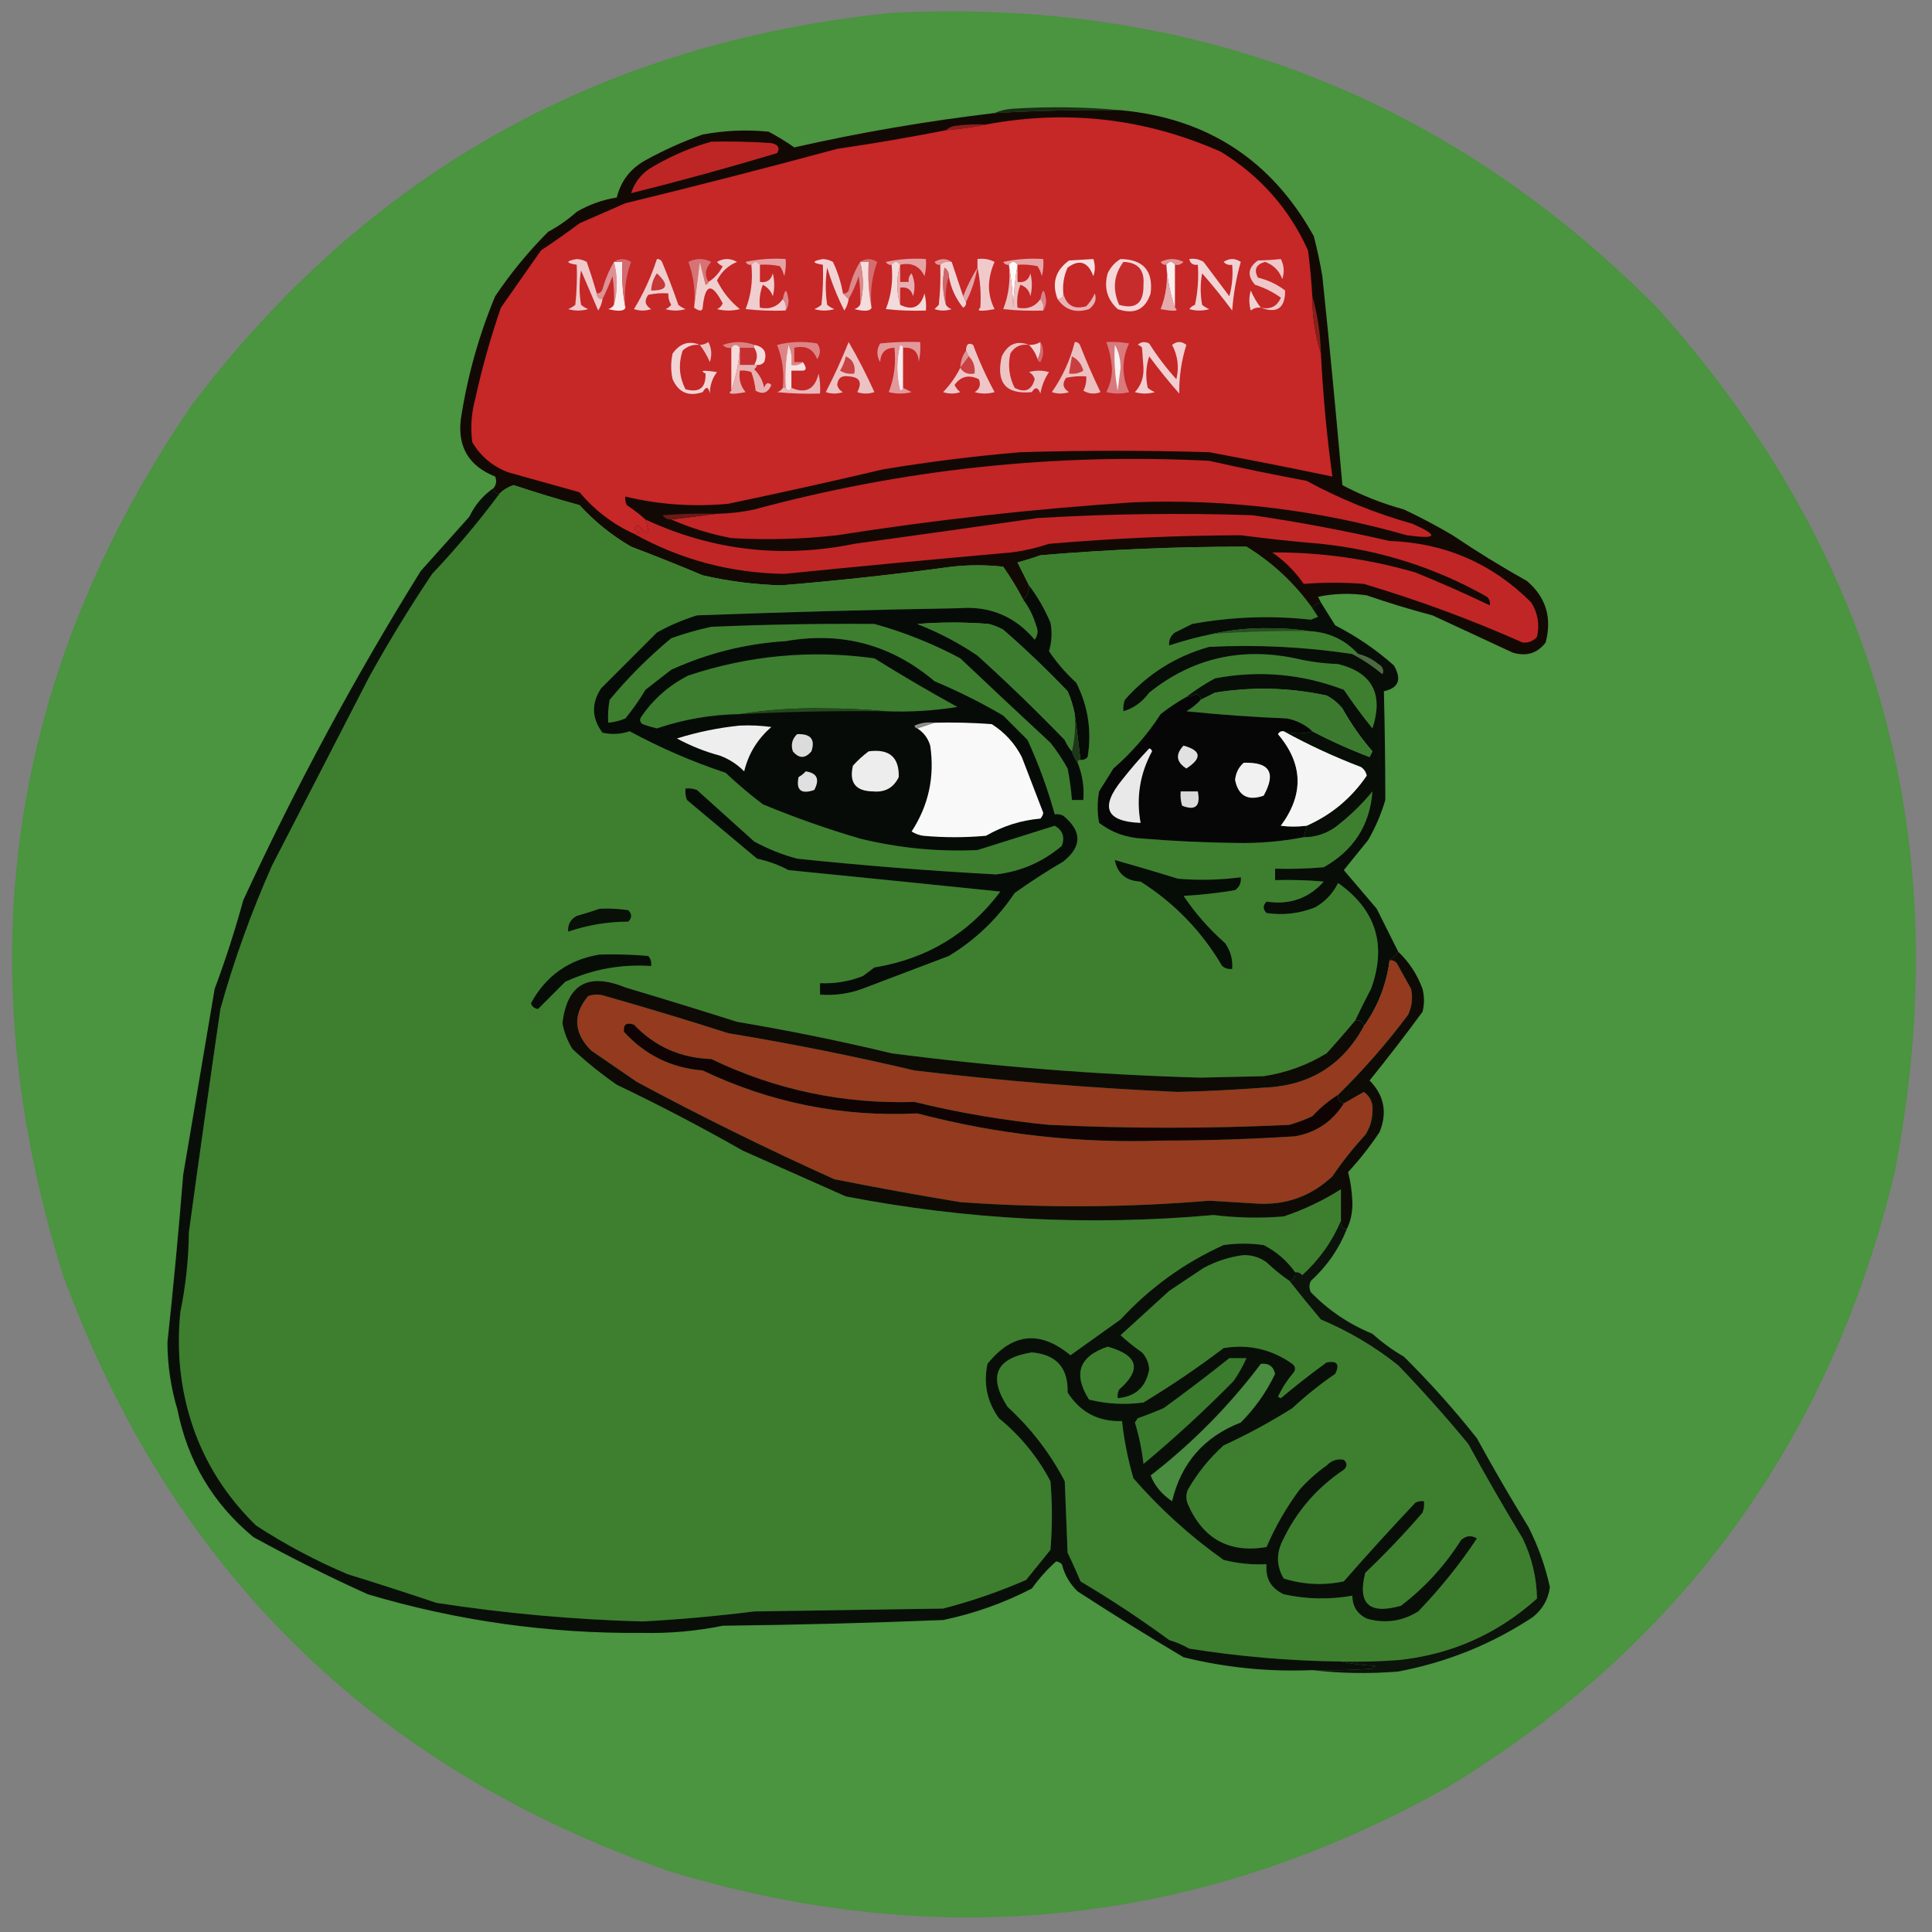 <?xml version="1.0" encoding="UTF-8"?>
<!DOCTYPE svg PUBLIC "-//W3C//DTD SVG 1.1//EN" "http://www.w3.org/Graphics/SVG/1.1/DTD/svg11.dtd">
<svg xmlns="http://www.w3.org/2000/svg" version="1.1" width="675px" height="675px" style="shape-rendering:geometricPrecision; text-rendering:geometricPrecision; image-rendering:optimizeQuality; fill-rule:evenodd; clip-rule:evenodd" xmlns:xlink="http://www.w3.org/1999/xlink">
<rect width="100%" height="100%" fill="#808080" stroke="none"/>
<g><path style="opacity:0.993" fill="#4b9440" d="M 311.5,4.5 C 416.309,-0.811 505.476,33.522 579,107.5C 656.494,194.113 684.161,294.78 662,409.5C 639.706,502.74 587.872,574.24 506.5,624C 420.155,672.626 329.488,682.626 234.5,654C 130.649,618.149 59.816,548.649 22,445.5C -12.124,336.698 2.876,235.364 67,141.5C 128.321,60.455 209.821,14.788 311.5,4.5 Z"/></g>
<g><path style="opacity:1" fill="#172c14" d="M 391.5,38.5 C 376.816,38.315 362.149,38.649 347.5,39.5C 349.292,38.691 351.292,38.191 353.5,38C 366.34,37.173 379.007,37.34 391.5,38.5 Z"/></g>
<g><path style="opacity:1" fill="#130904" d="M 391.5,38.5 C 421.772,41.276 444.272,55.943 459,82.5C 460.207,87.122 461.207,91.789 462,96.5C 464.527,120.785 466.861,145.118 469,169.5C 475.81,173.106 482.977,175.939 490.5,178C 496.325,180.745 501.992,183.745 507.5,187C 515.976,192.706 524.643,198.04 533.5,203C 540.141,208.671 542.307,215.837 540,224.5C 537.089,228.277 533.256,229.444 528.5,228C 519.095,223.628 509.762,219.295 500.5,215C 492.717,212.935 485.05,210.602 477.5,208C 471.804,207.17 466.137,207.337 460.5,208.5C 460.863,209.183 461.196,209.85 461.5,210.5C 460.222,210.782 459.222,211.449 458.5,212.5C 452.288,203.789 444.622,196.622 435.5,191C 411.468,190.967 387.468,191.967 363.5,194C 360.879,194.939 358.212,195.772 355.5,196.5C 356.86,199.22 358.193,201.886 359.5,204.5C 359.608,206.514 358.942,208.18 357.5,209.5C 355.459,205.595 353.125,201.762 350.5,198C 344.5,197.333 338.5,197.333 332.5,198C 312.752,200.688 292.918,202.855 273,204.5C 263.721,204.259 254.554,203.093 245.5,201C 237.219,197.514 228.886,194.181 220.5,191C 213.752,187.085 207.752,182.252 202.5,176.5C 194.783,174.372 187.116,172.039 179.5,169.5C 177.577,170.092 175.911,171.092 174.5,172.5C 173.167,172.5 172.5,171.833 172.5,170.5C 173.412,169.262 173.579,167.928 173,166.5C 163.841,162.838 159.841,156.172 161,146.5C 163.261,131.632 167.261,117.299 173,103.5C 178.471,95.369 184.638,87.869 191.5,81C 195.11,79.056 198.443,76.723 201.5,74C 205.852,71.462 210.519,69.796 215.5,69C 216.914,63.245 220.247,58.912 225.5,56C 231.899,52.468 238.566,49.468 245.5,47C 253.119,45.571 260.785,45.238 268.5,46C 271.635,47.64 274.635,49.474 277.5,51.5C 300.634,46.263 323.967,42.263 347.5,39.5C 362.149,38.649 376.816,38.315 391.5,38.5 Z"/></g>
<g><path style="opacity:1" fill="#c62727" d="M 458.5,103.5 C 458.495,110.445 459.495,117.112 461.5,123.5C 462.216,137.916 463.549,152.249 465.5,166.5C 451.204,163.51 436.87,160.676 422.5,158C 400.5,157.333 378.5,157.333 356.5,158C 340.404,159.35 324.404,161.35 308.5,164C 290.555,168.213 272.555,172.213 254.5,176C 242.326,177.16 230.326,176.327 218.5,173.5C 218.351,174.552 218.517,175.552 219,176.5C 221.352,178.03 223.519,179.697 225.5,181.5C 227.254,186.865 226.421,187.531 223,183.5C 221.189,184.424 221.355,185.257 223.5,186C 222.906,186.464 222.239,186.631 221.5,186.5C 214.109,183.128 207.776,178.295 202.5,172C 194.193,169.677 185.86,167.344 177.5,165C 172.112,162.945 167.946,159.445 165,154.5C 164.339,149.442 164.672,144.442 166,139.5C 168.378,128.656 171.378,117.99 175,107.5C 179.667,100.833 184.333,94.167 189,87.5C 193.588,84.456 198.088,81.29 202.5,78C 207.833,75.667 213.167,73.333 218.5,71C 243.24,64.982 267.906,58.648 292.5,52C 305.242,50.138 317.908,47.971 330.5,45.5C 335.338,45.089 340.005,44.422 344.5,43.5C 372.841,38.19 400.175,41.356 426.5,53C 440.238,61.401 450.405,72.901 457,87.5C 457.684,92.822 458.184,98.156 458.5,103.5 Z"/></g>
<g><path style="opacity:1" fill="#8b201e" d="M 344.5,43.5 C 340.005,44.422 335.338,45.089 330.5,45.5C 331.263,44.732 332.263,44.232 333.5,44C 337.152,43.501 340.818,43.335 344.5,43.5 Z"/></g>
<g><path style="opacity:1" fill="#be2625" d="M 248.5,49.5 C 255.508,49.334 262.508,49.5 269.5,50C 271.904,50.508 272.571,51.675 271.5,53.5C 254.609,58.575 237.609,63.242 220.5,67.5C 221.826,63.33 224.492,60.163 228.5,58C 234.889,54.3 241.556,51.466 248.5,49.5 Z"/></g>
<g><path style="opacity:1" fill="#e5a2a4" d="M 265.5,92.5 C 264.5,91.167 263.5,91.167 262.5,92.5C 261.624,92.631 260.957,92.297 260.5,91.5C 265.12,90.507 269.786,90.173 274.5,90.5C 274.662,92.527 274.495,94.527 274,96.5C 273.691,95.234 273.191,94.067 272.5,93C 270.19,92.503 267.857,92.337 265.5,92.5 Z"/></g>
<g><path style="opacity:1" fill="#e5a3a5" d="M 314.5,92.5 C 313.5,91.167 312.5,91.167 311.5,92.5C 310.624,92.631 309.957,92.297 309.5,91.5C 314.12,90.507 318.786,90.173 323.5,90.5C 323.662,92.527 323.495,94.527 323,96.5C 321.323,92.949 318.49,91.615 314.5,92.5 Z"/></g>
<g><path style="opacity:1" fill="#e29597" d="M 332.5,91.5 C 330.901,91.232 329.568,91.566 328.5,92.5C 327.624,92.631 326.957,92.297 326.5,91.5C 328.636,90.207 330.636,90.207 332.5,91.5 Z"/></g>
<g><path style="opacity:1" fill="#e6a5a7" d="M 355.5,92.5 C 354.5,91.167 353.5,91.167 352.5,92.5C 351.624,92.631 350.957,92.297 350.5,91.5C 355.12,90.507 359.786,90.173 364.5,90.5C 364.662,92.527 364.495,94.527 364,96.5C 363.691,95.234 363.191,94.067 362.5,93C 360.19,92.503 357.857,92.337 355.5,92.5 Z"/></g>
<g><path style="opacity:1" fill="#e19597" d="M 410.5,92.5 C 409.5,91.167 408.5,91.167 407.5,92.5C 406.624,92.631 405.957,92.297 405.5,91.5C 408.167,90.167 410.833,90.167 413.5,91.5C 412.675,92.386 411.675,92.719 410.5,92.5 Z"/></g>
<g><path style="opacity:1" fill="#fdf9f9" d="M 352.5,92.5 C 353.5,91.167 354.5,91.167 355.5,92.5C 354.674,97.317 354.174,102.316 354,107.5C 353.826,102.316 353.326,97.317 352.5,92.5 Z"/></g>
<g><path style="opacity:1" fill="#f4dbdb" d="M 314.5,92.5 C 313.167,97.167 313.167,101.833 314.5,106.5C 318.859,108.62 321.693,107.287 323,102.5C 323.495,104.473 323.662,106.473 323.5,108.5C 318.821,108.666 314.155,108.499 309.5,108C 311.414,103.142 312.081,97.975 311.5,92.5C 312.5,91.167 313.5,91.167 314.5,92.5 Z"/></g>
<g><path style="opacity:1" fill="#e7afb1" d="M 314.5,92.5 C 314.5,94.5 314.5,96.5 314.5,98.5C 315.5,98.5 316.5,98.5 317.5,98.5C 317.281,97.325 317.614,96.325 318.5,95.5C 319.652,98.106 319.818,100.773 319,103.5C 318.411,101.137 316.911,100.137 314.5,100.5C 314.5,102.5 314.5,104.5 314.5,106.5C 313.167,101.833 313.167,97.167 314.5,92.5 Z"/></g>
<g><path style="opacity:1" fill="#f2d3d4" d="M 332.5,91.5 C 333.833,95.5 335.167,99.5 336.5,103.5C 336.833,104.167 337.167,104.833 337.5,105.5C 337.631,106.376 337.298,107.043 336.5,107.5C 333.871,104.282 332.204,100.616 331.5,96.5C 331.539,95.244 331.039,94.244 330,93.5C 329.186,98.02 329.353,102.354 330.5,106.5C 330.918,107.222 331.584,107.722 332.5,108C 330.5,108.667 328.5,108.667 326.5,108C 327,107.5 327.5,107 328,106.5C 328.499,101.845 328.666,97.178 328.5,92.5C 329.568,91.566 330.901,91.232 332.5,91.5 Z"/></g>
<g><path style="opacity:1" fill="#f9efef" d="M 407.5,92.5 C 408.5,91.167 409.5,91.167 410.5,92.5C 410.5,97.5 410.5,102.5 410.5,107.5C 408.859,102.749 407.859,97.749 407.5,92.5 Z"/></g>
<g><path style="opacity:1" fill="#dd9195" d="M 214.5,91.5 C 215.8,96.6 215.8,101.6 214.5,106.5C 214.665,103.15 214.498,99.817 214,96.5C 212.907,99.309 211.74,101.976 210.5,104.5C 209.167,104.5 208.5,103.833 208.5,102.5C 209.497,102.53 210.164,102.03 210.5,101C 211.472,97.571 212.805,94.404 214.5,91.5 Z"/></g>
<g><path style="opacity:1" fill="#f9eced" d="M 214.5,91.5 C 215.5,91.5 216.5,91.5 217.5,91.5C 217.179,97.026 217.512,102.36 218.5,107.5C 218.088,108.715 216.088,108.882 212.5,108C 213.416,107.722 214.082,107.222 214.5,106.5C 215.8,101.6 215.8,96.6 214.5,91.5 Z"/></g>
<g><path style="opacity:1" fill="#d46b70" d="M 214.5,91.5 C 216.364,90.207 218.364,90.207 220.5,91.5C 218.621,96.6 217.954,101.933 218.5,107.5C 217.512,102.36 217.179,97.026 217.5,91.5C 216.5,91.5 215.5,91.5 214.5,91.5 Z"/></g>
<g><path style="opacity:1" fill="#d67475" d="M 247.5,98.5 C 247.44,99.043 247.107,99.376 246.5,99.5C 245.833,96.833 245.167,94.167 244.5,91.5C 243.833,96.985 243.167,102.319 242.5,107.5C 243.046,101.933 242.379,96.6 240.5,91.5C 243.167,90.167 245.833,90.167 248.5,91.5C 246.4,93.731 246.067,96.064 247.5,98.5 Z"/></g>
<g><path style="opacity:1" fill="#d36e70" d="M 300.5,91.5 C 302.364,90.207 304.364,90.207 306.5,91.5C 304.621,96.6 303.954,101.933 304.5,107.5C 303.512,102.36 303.179,97.026 303.5,91.5C 302.5,91.5 301.5,91.5 300.5,91.5 Z"/></g>
<g><path style="opacity:1" fill="#f0cacb" d="M 208.5,102.5 C 208.5,103.833 209.167,104.5 210.5,104.5C 210.291,105.922 209.791,107.255 209,108.5C 207,103.833 205,99.167 203,94.5C 202.333,98.5 202.333,102.5 203,106.5C 203.75,107.126 204.584,107.626 205.5,108C 203.167,108.667 200.833,108.667 198.5,108C 199.416,107.626 200.25,107.126 201,106.5C 201.499,101.845 201.666,97.178 201.5,92.5C 197.578,91.883 197.578,91.216 201.5,90.5C 202.772,90.57 203.938,90.903 205,91.5C 206.278,95.165 207.444,98.832 208.5,102.5 Z"/></g>
<g><path style="opacity:1" fill="#f5dddd" d="M 300.5,91.5 C 301.5,91.5 302.5,91.5 303.5,91.5C 303.179,97.026 303.512,102.36 304.5,107.5C 304.088,108.715 302.088,108.882 298.5,108C 299.416,107.722 300.082,107.222 300.5,106.5C 301.8,101.6 301.8,96.6 300.5,91.5 Z"/></g>
<g><path style="opacity:1" fill="#e3a4a6" d="M 341.5,93.5 C 340.739,97.784 339.405,101.784 337.5,105.5C 337.167,104.833 336.833,104.167 336.5,103.5C 337.869,100.038 339.536,96.705 341.5,93.5 Z"/></g>
<g><path style="opacity:1" fill="#f6e0e1" d="M 371.5,102.5 C 371.5,103.833 370.833,104.5 369.5,104.5C 367.391,98.992 368.725,94.492 373.5,91C 376.468,90.831 379.301,90.664 382,90.5C 382.667,92.5 382.667,94.5 382,96.5C 380.131,91.457 377.131,90.457 373,93.5C 371.711,96.351 371.211,99.351 371.5,102.5 Z"/></g>
<g><path style="opacity:1" fill="#f4d7d8" d="M 391.5,90.5 C 399.471,90.635 402.971,94.635 402,102.5C 400.171,108.158 396.337,109.992 390.5,108C 386.797,104.604 385.631,100.437 387,95.5C 388.025,93.313 389.525,91.646 391.5,90.5 Z"/></g>
<g><path style="opacity:1" fill="#c72c2c" d="M 392.5,91.5 C 397.597,91.672 399.93,94.339 399.5,99.5C 399.654,105.866 396.821,108.199 391,106.5C 388.608,101.082 389.108,96.082 392.5,91.5 Z"/></g>
<g><path style="opacity:1" fill="#f2d3d4" d="M 294.5,102.5 C 295.167,103.167 295.833,103.833 296.5,104.5C 296.291,105.922 295.791,107.255 295,108.5C 292.549,103.717 290.549,98.717 289,93.5C 288.333,97.833 288.333,102.167 289,106.5C 289.75,107.126 290.584,107.626 291.5,108C 289.167,108.667 286.833,108.667 284.5,108C 285.416,107.626 286.25,107.126 287,106.5C 287.499,101.845 287.666,97.178 287.5,92.5C 283.578,91.883 283.578,91.216 287.5,90.5C 288.772,90.57 289.938,90.903 291,91.5C 292.674,95.021 293.84,98.687 294.5,102.5 Z"/></g>
<g><path style="opacity:1" fill="#f0cacb" d="M 341.5,93.5 C 341.5,92.5 341.5,91.5 341.5,90.5C 343.604,90.201 345.604,90.534 347.5,91.5C 346.276,94.131 345.609,96.965 345.5,100C 345.568,102.95 346.234,105.617 347.5,108C 342.623,108.894 340.956,108.728 342.5,107.5C 342.819,102.637 342.486,97.97 341.5,93.5 Z"/></g>
<g><path style="opacity:1" fill="#efc7c8" d="M 440.5,107.5 C 443.885,108.21 446.219,107.044 447.5,104C 444.813,102.06 441.813,100.56 438.5,99.5C 435.665,96.329 435.998,93.496 439.5,91C 442.267,90.944 444.933,90.778 447.5,90.5C 448.647,92.765 448.814,95.098 448,97.5C 446.928,94.555 444.928,92.555 442,91.5C 438.822,92.385 437.989,94.218 439.5,97C 443.014,97.831 446.181,99.331 449,101.5C 449.028,107.645 446.195,109.645 440.5,107.5 Z"/></g>
<g><path style="opacity:1" fill="#f1cece" d="M 242.5,107.5 C 243.167,102.319 243.833,96.985 244.5,91.5C 245.167,94.167 245.833,96.833 246.5,99.5C 247.107,99.376 247.44,99.043 247.5,98.5C 249.67,97.162 251.336,95.328 252.5,93C 251.692,92.692 251.025,92.192 250.5,91.5C 252.833,90.167 255.167,90.167 257.5,91.5C 254.369,92.797 252.036,94.964 250.5,98C 252.468,101.96 255.135,105.293 258.5,108C 255.833,108.667 253.167,108.667 250.5,108C 251.428,107.612 252.095,106.945 252.5,106C 248.671,98.573 246.338,99.073 245.5,107.5C 245.405,108.819 244.405,108.819 242.5,107.5 Z"/></g>
<g><path style="opacity:1" fill="#f2d3d4" d="M 415.5,90.5 C 417.288,90.215 418.955,90.548 420.5,91.5C 423.5,95.5 426.5,99.5 429.5,103.5C 430.489,99.893 430.823,96.226 430.5,92.5C 429.325,92.719 428.325,92.386 427.5,91.5C 429.5,90.167 431.5,90.167 433.5,91.5C 431.936,96.981 430.936,102.648 430.5,108.5C 427.19,104.022 423.69,99.689 420,95.5C 419.333,99.167 419.333,102.833 420,106.5C 420.75,107.126 421.584,107.626 422.5,108C 420.167,108.667 417.833,108.667 415.5,108C 416.025,107.308 416.692,106.808 417.5,106.5C 418.493,101.88 418.827,97.214 418.5,92.5C 416.821,92.715 415.821,92.048 415.5,90.5 Z"/></g>
<g><path style="opacity:1" fill="#cf6769" d="M 331.5,96.5 C 330.521,99.625 330.187,102.958 330.5,106.5C 329.353,102.354 329.186,98.02 330,93.5C 331.039,94.244 331.539,95.244 331.5,96.5 Z"/></g>
<g><path style="opacity:1" fill="#f0cdcf" d="M 265.5,92.5 C 265.5,94.5 265.5,96.5 265.5,98.5C 267.911,98.863 269.411,97.863 270,95.5C 270.667,98.167 270.667,100.833 270,103.5C 269.363,101.697 268.197,100.364 266.5,99.5C 265.52,102.086 265.187,104.753 265.5,107.5C 268.942,108.172 271.609,107.172 273.5,104.5C 274.434,105.568 274.768,106.901 274.5,108.5C 269.821,108.666 265.155,108.499 260.5,108C 262.414,103.142 263.081,97.975 262.5,92.5C 263.5,91.167 264.5,91.167 265.5,92.5 Z"/></g>
<g><path style="opacity:1" fill="#db8a8c" d="M 300.5,91.5 C 301.8,96.6 301.8,101.6 300.5,106.5C 300.665,103.15 300.498,99.817 300,96.5C 299.058,99.374 297.891,102.04 296.5,104.5C 295.833,103.833 295.167,103.167 294.5,102.5C 295.376,102.631 296.043,102.298 296.5,101.5C 297.328,97.862 298.661,94.529 300.5,91.5 Z"/></g>
<g><path style="opacity:1" fill="#ecc1c1" d="M 352.5,92.5 C 353.326,97.317 353.826,102.316 354,107.5C 354.174,102.316 354.674,97.317 355.5,92.5C 355.5,94.5 355.5,96.5 355.5,98.5C 357.911,98.863 359.411,97.863 360,95.5C 360.667,98.167 360.667,100.833 360,103.5C 359.599,101.479 358.432,100.145 356.5,99.5C 355.52,102.086 355.187,104.753 355.5,107.5C 358.942,108.172 361.609,107.172 363.5,104.5C 364.434,105.568 364.768,106.901 364.5,108.5C 359.821,108.666 355.155,108.499 350.5,108C 352.414,103.142 353.081,97.975 352.5,92.5 Z"/></g>
<g><path style="opacity:1" fill="#dd898b" d="M 274.5,108.5 C 274.768,106.901 274.434,105.568 273.5,104.5C 274.274,100.556 274.941,100.723 275.5,105C 275.486,106.385 275.152,107.551 274.5,108.5 Z"/></g>
<g><path style="opacity:1" fill="#d88488" d="M 364.5,108.5 C 364.768,106.901 364.434,105.568 363.5,104.5C 364.274,100.556 364.941,100.723 365.5,105C 365.486,106.385 365.152,107.551 364.5,108.5 Z"/></g>
<g><path style="opacity:1" fill="#f2d3d4" d="M 440.5,107.5 C 439.178,107.33 438.011,107.663 437,108.5C 436.333,106.167 436.333,103.833 437,101.5C 437.926,103.692 439.093,105.692 440.5,107.5 Z"/></g>
<g><path style="opacity:1" fill="#f0cccd" d="M 229.5,90.5 C 230.497,90.47 231.164,90.97 231.5,92C 233.478,96.788 235.312,101.621 237,106.5C 237.75,107.126 238.584,107.626 239.5,108C 237.167,108.667 234.833,108.667 232.5,108C 233.308,107.692 233.975,107.192 234.5,106.5C 233.754,105.264 233.421,103.93 233.5,102.5C 231.143,102.337 228.81,102.503 226.5,103C 225.009,105.022 225.342,106.688 227.5,108C 225.5,108.667 223.5,108.667 221.5,108C 224.831,102.524 227.497,96.691 229.5,90.5 Z"/></g>
<g><path style="opacity:1" fill="#c63738" d="M 229.5,95.5 C 233.925,99.558 233.259,101.558 227.5,101.5C 227.604,99.297 228.27,97.297 229.5,95.5 Z"/></g>
<g><path style="opacity:1" fill="#e8b2b4" d="M 371.5,102.5 C 372.556,106.703 375.222,108.203 379.5,107C 380.772,105.693 381.772,104.193 382.5,102.5C 383.229,104.595 382.563,106.428 380.5,108C 375.819,109.481 372.152,108.314 369.5,104.5C 370.833,104.5 371.5,103.833 371.5,102.5 Z"/></g>
<g><path style="opacity:1" fill="#e5abac" d="M 407.5,92.5 C 407.859,97.749 408.859,102.749 410.5,107.5C 412.044,108.728 410.377,108.894 405.5,108C 407.414,103.142 408.081,97.975 407.5,92.5 Z"/></g>
<g><path style="opacity:1" fill="#8a1f1d" d="M 458.5,103.5 C 460.344,109.911 461.344,116.578 461.5,123.5C 459.495,117.112 458.495,110.445 458.5,103.5 Z"/></g>
<g><path style="opacity:1" fill="#db8182" d="M 263.5,120.5 C 263.5,120.833 263.5,121.167 263.5,121.5C 261.833,121.5 260.167,121.5 258.5,121.5C 257.5,120.167 256.5,120.167 255.5,121.5C 254.325,121.719 253.325,121.386 252.5,120.5C 256.315,119.192 259.981,119.192 263.5,120.5 Z"/></g>
<g><path style="opacity:1" fill="#dd8586" d="M 280.5,126.5 C 279.432,127.434 278.099,127.768 276.5,127.5C 276.808,125.076 276.474,122.743 275.5,120.5C 274.506,125.456 274.173,130.456 274.5,135.5C 274.167,135.5 273.833,135.5 273.5,135.5C 274.037,130.261 273.37,125.261 271.5,120.5C 276.131,119.338 280.798,119.172 285.5,120C 286.76,121.814 286.76,123.647 285.5,125.5C 284.125,121.906 281.458,120.572 277.5,121.5C 277.5,123.167 277.5,124.833 277.5,126.5C 278.5,126.5 279.5,126.5 280.5,126.5 Z"/></g>
<g><path style="opacity:1" fill="#e2999b" d="M 315.5,121.5 C 315.44,120.957 315.107,120.624 314.5,120.5C 313.167,125.833 313.167,131.167 314.5,136.5C 315.107,136.376 315.44,136.043 315.5,135.5C 316.473,135.987 317.473,136.487 318.5,137C 315.833,137.667 313.167,137.667 310.5,137C 312.414,132.142 313.081,126.975 312.5,121.5C 309.365,121.548 307.698,123.215 307.5,126.5C 306.231,124.305 306.231,122.139 307.5,120C 312.155,119.501 316.821,119.334 321.5,119.5C 321.663,121.857 321.497,124.19 321,126.5C 320.871,122.882 319.038,121.215 315.5,121.5 Z"/></g>
<g><path style="opacity:1" fill="#ecc3c4" d="M 244.5,120.5 C 245.583,120.461 246.583,120.127 247.5,119.5C 248.647,121.765 248.814,124.098 248,126.5C 247.074,124.308 245.907,122.308 244.5,120.5 Z"/></g>
<g><path style="opacity:1" fill="#f5dbdb" d="M 258.5,121.5 C 258.141,126.749 257.141,131.749 255.5,136.5C 255.5,131.5 255.5,126.5 255.5,121.5C 256.5,120.167 257.5,120.167 258.5,121.5 Z"/></g>
<g><path style="opacity:1" fill="#c62f2f" d="M 258.5,121.5 C 260.167,121.5 261.833,121.5 263.5,121.5C 264.742,123.389 264.742,125.389 263.5,127.5C 261.833,127.5 260.167,127.5 258.5,127.5C 258.5,125.5 258.5,123.5 258.5,121.5 Z"/></g>
<g><path style="opacity:1" fill="#f1d2d3" d="M 363.5,119.5 C 363.795,121.735 363.461,123.735 362.5,125.5C 361.925,123.589 360.925,121.922 359.5,120.5C 360.959,120.567 362.292,120.234 363.5,119.5 Z"/></g>
<g><path style="opacity:1" fill="#f4dbdc" d="M 263.5,121.5 C 263.5,121.167 263.5,120.833 263.5,120.5C 266.955,121.128 268.122,123.128 267,126.5C 266.329,127.252 265.496,127.586 264.5,127.5C 264.167,127.5 263.833,127.5 263.5,127.5C 264.742,125.389 264.742,123.389 263.5,121.5 Z"/></g>
<g><path style="opacity:1" fill="#f9eaec" d="M 315.5,121.5 C 315.5,126.167 315.5,130.833 315.5,135.5C 315.44,136.043 315.107,136.376 314.5,136.5C 313.167,131.167 313.167,125.833 314.5,120.5C 315.107,120.624 315.44,120.957 315.5,121.5 Z"/></g>
<g><path style="opacity:1" fill="#dc9396" d="M 337.5,122.5 C 337.833,123.167 338.167,123.833 338.5,124.5C 337.5,125.833 336.5,127.167 335.5,128.5C 335.595,126.214 336.262,124.214 337.5,122.5 Z"/></g>
<g><path style="opacity:1" fill="#d8797c" d="M 386.5,119.5 C 389.187,119.336 391.854,119.503 394.5,120C 393.229,122.554 392.562,125.387 392.5,128.5C 392.562,131.613 393.229,134.446 394.5,137C 391.833,137.667 389.167,137.667 386.5,137C 387.766,134.617 388.432,131.95 388.5,129C 388.304,125.651 387.637,122.484 386.5,119.5 Z"/></g>
<g><path style="opacity:1" fill="#faf1f2" d="M 389.5,120.5 C 390.812,122.743 391.478,125.41 391.5,128.5C 391.167,131.167 390.833,133.833 390.5,136.5C 389.505,131.208 389.172,125.875 389.5,120.5 Z"/></g>
<g><path style="opacity:1" fill="#d4696e" d="M 363.5,119.5 C 364.797,121.693 364.797,124.027 363.5,126.5C 362.893,126.376 362.56,126.043 362.5,125.5C 363.461,123.735 363.795,121.735 363.5,119.5 Z"/></g>
<g><path style="opacity:1" fill="#e7b1b2" d="M 258.5,121.5 C 258.5,123.5 258.5,125.5 258.5,127.5C 260.167,127.5 261.833,127.5 263.5,127.5C 263.833,127.5 264.167,127.5 264.5,127.5C 264.389,128.117 264.056,128.617 263.5,129C 265.317,130.8 266.484,132.966 267,135.5C 267.535,133.729 268.369,133.396 269.5,134.5C 268.327,137.279 266.493,137.946 264,136.5C 263.764,134.236 263.264,132.069 262.5,130C 261.207,129.51 259.873,129.343 258.5,129.5C 258.042,132.394 258.709,134.894 260.5,137C 255.623,137.894 253.956,137.728 255.5,136.5C 257.141,131.749 258.141,126.749 258.5,121.5 Z"/></g>
<g><path style="opacity:1" fill="#f6e3e3" d="M 280.5,126.5 C 281.819,128.405 281.819,129.405 280.5,129.5C 279.167,129.5 277.833,129.5 276.5,129.5C 276.5,131.5 276.5,133.5 276.5,135.5C 275.833,136.833 275.167,136.833 274.5,135.5C 274.173,130.456 274.506,125.456 275.5,120.5C 276.474,122.743 276.808,125.076 276.5,127.5C 278.099,127.768 279.432,127.434 280.5,126.5 Z"/></g>
<g><path style="opacity:1" fill="#c94142" d="M 338.5,124.5 C 340.074,126.102 340.741,128.102 340.5,130.5C 338.219,130.923 336.552,130.256 335.5,128.5C 336.5,127.167 337.5,125.833 338.5,124.5 Z"/></g>
<g><path style="opacity:1" fill="#edc3c4" d="M 359.5,120.5 C 356.675,120.081 354.509,121.081 353,123.5C 352.079,127.711 352.579,131.711 354.5,135.5C 358.119,137.351 360.452,136.351 361.5,132.5C 361.182,131.353 360.516,130.519 359.5,130C 361.833,129.333 364.167,129.333 366.5,130C 365.004,132.201 364.004,134.701 363.5,137.5C 362.676,135.252 361.676,135.086 360.5,137C 351.393,137.879 347.893,133.712 350,124.5C 352.116,120.181 355.283,118.847 359.5,120.5 Z"/></g>
<g><path style="opacity:1" fill="#f1cecf" d="M 397.5,120.5 C 398.601,119.402 399.934,119.235 401.5,120C 404.303,124.436 407.469,128.603 411,132.5C 411.997,128.251 411.497,124.251 409.5,120.5C 411.167,119.167 412.833,119.167 414.5,120.5C 412.775,125.95 411.942,131.616 412,137.5C 408.31,133.311 404.81,128.978 401.5,124.5C 400.341,128.122 400.175,131.789 401,135.5C 401.75,136.126 402.584,136.626 403.5,137C 401.167,137.667 398.833,137.667 396.5,137C 398.638,134.717 399.638,131.883 399.5,128.5C 399.333,126.167 399.167,123.833 399,121.5C 398.617,120.944 398.117,120.611 397.5,120.5 Z"/></g>
<g><path style="opacity:1" fill="#f2d3d4" d="M 244.5,120.5 C 242.173,120.247 240.173,120.914 238.5,122.5C 236.952,127.177 237.285,131.677 239.5,136C 244.338,137.328 246.671,135.494 246.5,130.5C 244.294,129.416 245.627,129.249 250.5,130C 248.862,132.133 248.029,134.633 248,137.5C 247.549,135.071 246.715,134.904 245.5,137C 240.572,138.643 237.072,137.143 235,132.5C 234.333,129.5 234.333,126.5 235,123.5C 237.577,119.932 240.744,118.932 244.5,120.5 Z"/></g>
<g><path style="opacity:1" fill="#edc2c3" d="M 296.5,119.5 C 299.772,125.113 302.772,130.947 305.5,137C 303.5,137.667 301.5,137.667 299.5,137C 301.353,133.553 300.353,131.72 296.5,131.5C 294.045,131.112 292.712,132.112 292.5,134.5C 292.818,135.647 293.484,136.481 294.5,137C 292.5,137.667 290.5,137.667 288.5,137C 291.452,131.316 294.119,125.482 296.5,119.5 Z"/></g>
<g><path style="opacity:1" fill="#c94243" d="M 295.5,124.5 C 297.969,125.607 298.969,127.607 298.5,130.5C 296.712,130.785 295.045,130.452 293.5,129.5C 294.456,127.925 295.123,126.258 295.5,124.5 Z"/></g>
<g><path style="opacity:1" fill="#eec6c7" d="M 335.5,128.5 C 336.552,130.256 338.219,130.923 340.5,130.5C 340.741,128.102 340.074,126.102 338.5,124.5C 338.167,123.833 337.833,123.167 337.5,122.5C 337.541,120.255 338.375,119.588 340,120.5C 342.124,126.22 344.624,131.72 347.5,137C 345.167,137.667 342.833,137.667 340.5,137C 342.283,135.933 342.783,134.433 342,132.5C 338.516,130.784 335.682,131.451 333.5,134.5C 333.977,135.478 334.643,136.311 335.5,137C 333.5,137.667 331.5,137.667 329.5,137C 331.952,134.452 333.952,131.619 335.5,128.5 Z"/></g>
<g><path style="opacity:1" fill="#eab8b9" d="M 273.5,135.5 C 273.833,135.5 274.167,135.5 274.5,135.5C 275.167,136.833 275.833,136.833 276.5,135.5C 281.536,137.663 284.703,135.996 286,130.5C 286.497,132.81 286.663,135.143 286.5,137.5C 281.489,137.666 276.489,137.499 271.5,137C 272.416,136.722 273.082,136.222 273.5,135.5 Z"/></g>
<g><path style="opacity:1" fill="#ecbfc0" d="M 375.5,119.5 C 376.497,119.47 377.164,119.97 377.5,121C 379.651,126.468 381.984,131.801 384.5,137C 382.421,137.808 380.421,137.641 378.5,136.5C 379.309,134.929 379.643,133.262 379.5,131.5C 377.143,131.337 374.81,131.503 372.5,132C 371.009,134.022 371.342,135.688 373.5,137C 371.5,137.667 369.5,137.667 367.5,137C 371.226,131.658 373.892,125.825 375.5,119.5 Z"/></g>
<g><path style="opacity:1" fill="#c83e3e" d="M 374.5,124.5 C 376.513,125.475 377.846,127.142 378.5,129.5C 376.955,130.452 375.288,130.785 373.5,130.5C 373.833,128.5 374.167,126.5 374.5,124.5 Z"/></g>
<g><path style="opacity:1" fill="#c12526" d="M 234.5,181.5 C 239.833,180.833 245.167,180.167 250.5,179.5C 254.877,179.423 259.21,178.923 263.5,178C 315.595,163.909 368.595,158.242 422.5,161C 433.792,163.542 445.125,165.875 456.5,168C 468.271,174.385 480.604,179.385 493.5,183C 502.854,187.14 502.187,188.474 491.5,187C 460.329,178.089 428.496,174.255 396,175.5C 361.327,177.768 326.827,181.601 292.5,187C 280.193,188.384 267.86,188.717 255.5,188C 248.142,186.584 241.142,184.417 234.5,181.5 Z"/></g>
<g><path style="opacity:1" fill="#3d7f2f" d="M 357.5,209.5 C 359.514,212.194 361.014,215.194 362,218.5C 362.798,220.259 362.631,221.926 361.5,223.5C 354.581,215.292 345.748,211.626 335,212.5C 304.49,213.028 273.99,213.861 243.5,215C 238.597,216.509 233.93,218.509 229.5,221C 223,227.5 216.5,234 210,240.5C 206.552,245.794 206.718,250.96 210.5,256C 213.713,256.703 216.879,256.536 220,255.5C 230.744,261.311 241.911,266.144 253.5,270C 257.648,273.904 261.981,277.571 266.5,281C 277.589,285.608 288.922,289.608 300.5,293C 313.989,296.299 327.656,297.633 341.5,297C 350.471,294.187 359.471,291.354 368.5,288.5C 371.257,290.088 372.09,292.421 371,295.5C 364.345,301.154 356.678,304.487 348,305.5C 324.759,304.25 301.592,302.417 278.5,300C 273.227,298.578 268.227,296.578 263.5,294C 256.885,288.057 250.218,282.057 243.5,276C 242.207,275.51 240.873,275.343 239.5,275.5C 239.343,276.873 239.51,278.207 240,279.5C 248.167,286.333 256.333,293.167 264.5,300C 268.33,300.816 271.996,302.149 275.5,304C 300.217,306.464 324.883,308.964 349.5,311.5C 338.468,326.19 323.801,335.023 305.5,338C 304.167,339 302.833,340 301.5,341C 296.692,342.893 291.692,343.727 286.5,343.5C 286.5,344.833 286.5,346.167 286.5,347.5C 292.037,347.913 297.37,347.08 302.5,345C 312.151,341.364 321.818,337.697 331.5,334C 340.788,328.379 348.455,321.046 354.5,312C 359.996,308.084 365.663,304.418 371.5,301C 378.077,295.747 378.077,290.414 371.5,285C 370.552,284.517 369.552,284.351 368.5,284.5C 366.048,275.651 362.881,266.984 359,258.5C 356.167,255.667 353.333,252.833 350.5,250C 342.81,245.488 334.81,241.488 326.5,238C 311.432,225.232 294.099,220.565 274.5,224C 260.568,224.865 247.234,228.198 234.5,234C 231.5,236.333 228.5,238.667 225.5,241C 223.413,244.508 221.08,247.842 218.5,251C 216.564,251.813 214.564,252.313 212.5,252.5C 212.336,249.813 212.503,247.146 213,244.5C 219.5,236.667 226.667,229.5 234.5,223C 239.077,221.356 243.744,220.022 248.5,219C 267.499,218.182 286.499,217.848 305.5,218C 315.931,220.881 325.931,224.881 335.5,230C 346.03,239.977 356.53,249.81 367,259.5C 369.248,262.328 371.248,265.328 373,268.5C 373.719,272.145 374.219,275.812 374.5,279.5C 375.833,279.5 377.167,279.5 378.5,279.5C 378.85,274.964 378.183,270.631 376.5,266.5C 376.5,265.833 376.833,265.5 377.5,265.5C 378.496,265.586 379.329,265.252 380,264.5C 381.483,255.319 380.15,246.652 376,238.5C 372.35,235.166 369.184,231.499 366.5,227.5C 367.496,224.203 367.663,220.869 367,217.5C 364.965,212.744 362.465,208.411 359.5,204.5C 358.193,201.886 356.86,199.22 355.5,196.5C 358.212,195.772 360.879,194.939 363.5,194C 387.468,191.967 411.468,190.967 435.5,191C 444.622,196.622 452.288,203.789 458.5,212.5C 459.141,213.482 459.807,214.482 460.5,215.5C 459.667,215.833 458.833,216.167 458,216.5C 444.101,214.976 430.268,215.476 416.5,218C 414.5,219 412.5,220 410.5,221C 408.963,222.11 408.297,223.61 408.5,225.5C 413.405,223.885 418.405,222.552 423.5,221.5C 434.815,220.706 446.148,220.373 457.5,220.5C 464.347,220.882 470.013,223.549 474.5,228.5C 473.833,228.5 473.167,228.5 472.5,228.5C 455.938,226.006 439.271,225.173 422.5,226C 410.862,229.238 401.029,235.405 393,244.5C 392.51,245.793 392.343,247.127 392.5,248.5C 396.099,247.436 399.099,245.269 401.5,242C 416.432,230.039 433.432,226.039 452.5,230C 457.416,231.161 462.416,231.827 467.5,232C 479.442,234.972 483.442,242.472 479.5,254.5C 475.974,250.141 472.641,245.641 469.5,241C 454.924,235.429 439.924,234.096 424.5,237C 420.931,238.942 417.598,241.108 414.5,243.5C 411.357,245.242 408.357,247.242 405.5,249.5C 400.933,256.572 395.433,262.905 389,268.5C 387.333,271.167 385.667,273.833 384,276.5C 383.333,280.167 383.333,283.833 384,287.5C 388.511,290.928 393.678,292.761 399.5,293C 410.149,293.872 420.816,294.372 431.5,294.5C 439.632,294.695 447.632,294.029 455.5,292.5C 459.511,292.498 463.178,291.332 466.5,289C 471.342,285.324 475.675,281.158 479.5,276.5C 478.639,288.235 472.972,297.068 462.5,303C 456.843,303.499 451.176,303.666 445.5,303.5C 445.5,304.833 445.5,306.167 445.5,307.5C 451.176,307.334 456.843,307.501 462.5,308C 457.234,313.899 450.568,316.233 442.5,315C 441.167,316.333 441.167,317.667 442.5,319C 448.339,319.849 454.005,319.183 459.5,317C 463.026,314.974 465.693,312.141 467.5,308.5C 480.759,317.861 484.592,330.194 479,345.5C 477.066,349.148 475.233,352.814 473.5,356.5C 470.302,360.355 466.969,364.188 463.5,368C 456.733,372.133 449.4,374.8 441.5,376C 434.167,376.167 426.833,376.333 419.5,376.5C 383.301,375.482 347.301,372.648 311.5,368C 293.608,363.7 275.608,360.033 257.5,357C 244.505,352.871 231.505,348.871 218.5,345C 205.454,339.68 198.12,343.847 196.5,357.5C 197.099,360.702 198.266,363.702 200,366.5C 204.877,371.046 210.044,375.213 215.5,379C 230.419,386.127 245.086,393.793 259.5,402C 271.5,407.333 283.5,412.667 295.5,418C 337.934,426.208 380.767,428.375 424,424.5C 432.151,425.516 440.317,425.683 448.5,425C 455.615,422.608 462.281,419.441 468.5,415.5C 468.5,419.167 468.5,422.833 468.5,426.5C 465.447,433.742 460.947,440.076 455,445.5C 454.329,444.748 453.496,444.414 452.5,444.5C 449.616,440.451 445.949,437.284 441.5,435C 436.833,434.333 432.167,434.333 427.5,435C 413.767,441.206 401.767,449.873 391.5,461C 385.647,465.168 379.814,469.335 374,473.5C 363.377,464.68 353.711,465.68 345,476.5C 343.538,483.431 344.872,489.764 349,495.5C 356.541,501.694 362.541,509.028 367,517.5C 367.667,525.5 367.667,533.5 367,541.5C 364.167,545 361.333,548.5 358.5,552C 349.101,556.1 339.435,559.433 329.5,562C 307.5,562.333 285.5,562.667 263.5,563C 250.527,564.629 237.527,565.796 224.5,566.5C 200.352,565.852 176.352,563.685 152.5,560C 142.226,556.543 131.892,553.21 121.5,550C 110.313,545.274 99.646,539.607 89.5,533C 74.21,518.1 65.377,499.934 63,478.5C 62.333,471.833 62.333,465.167 63,458.5C 64.896,449.269 65.896,439.936 66,430.5C 69.558,404.461 73.224,378.461 77,352.5C 81.766,335.463 87.766,318.797 95,302.5C 106.349,280.469 117.682,258.469 129,236.5C 135.831,224.166 143.165,212.166 151,200.5C 159.45,191.561 167.283,182.228 174.5,172.5C 175.911,171.092 177.577,170.092 179.5,169.5C 187.116,172.039 194.783,174.372 202.5,176.5C 207.752,182.252 213.752,187.085 220.5,191C 228.886,194.181 237.219,197.514 245.5,201C 254.554,203.093 263.721,204.259 273,204.5C 292.918,202.855 312.752,200.688 332.5,198C 338.5,197.333 344.5,197.333 350.5,198C 353.125,201.762 355.459,205.595 357.5,209.5 Z"/></g>
<g><path style="opacity:1" fill="#6a1a17" d="M 250.5,179.5 C 245.167,180.167 239.833,180.833 234.5,181.5C 233.244,181.539 232.244,181.039 231.5,180C 237.825,179.5 244.158,179.334 250.5,179.5 Z"/></g>
<g><path style="opacity:1" fill="#c12626" d="M 221.5,186.5 C 222.239,186.631 222.906,186.464 223.5,186C 221.355,185.257 221.189,184.424 223,183.5C 226.421,187.531 227.254,186.865 225.5,181.5C 248.818,192.332 273.151,195.165 298.5,190C 319.852,187.059 341.185,184.059 362.5,181C 387.482,179.5 412.482,179.167 437.5,180C 453.665,182.36 469.665,185.36 485.5,189C 504.846,189.694 521.346,196.861 535,210.5C 537.298,214.218 537.965,218.218 537,222.5C 535.701,223.98 534.034,224.646 532,224.5C 514.017,216.503 495.517,209.67 476.5,204C 469.447,203.45 462.447,203.45 455.5,204C 452.5,199.667 448.833,196 444.5,193C 461.46,192.923 478.127,195.256 494.5,200C 503.317,203.577 511.983,207.41 520.5,211.5C 520.719,210.325 520.386,209.325 519.5,208.5C 501.579,198.344 482.246,192.178 461.5,190C 452.129,189.22 442.795,188.22 433.5,187C 411.139,187.085 388.806,188.085 366.5,190C 362.261,191.413 357.928,192.413 353.5,193C 326.952,195.344 300.452,197.844 274,200.5C 255.255,200.191 237.755,195.524 221.5,186.5 Z"/></g>
<g><path style="opacity:1" fill="#070b07" d="M 359.5,204.5 C 362.465,208.411 364.965,212.744 367,217.5C 367.663,220.869 367.496,224.203 366.5,227.5C 369.184,231.499 372.35,235.166 376,238.5C 380.15,246.652 381.483,255.319 380,264.5C 379.329,265.252 378.496,265.586 377.5,265.5C 376.877,260.065 376.21,254.732 375.5,249.5C 374.978,246.747 374.144,244.08 373,241.5C 365.803,233.969 358.303,226.802 350.5,220C 348.913,219.138 347.246,218.471 345.5,218C 337.167,217.333 328.833,217.333 320.5,218C 327.91,220.872 334.91,224.539 341.5,229C 351.917,238.415 362.084,248.248 372,258.5C 372.662,259.984 373.496,261.317 374.5,262.5C 374.989,263.995 375.655,265.329 376.5,266.5C 378.183,270.631 378.85,274.964 378.5,279.5C 377.167,279.5 375.833,279.5 374.5,279.5C 374.219,275.812 373.719,272.145 373,268.5C 371.248,265.328 369.248,262.328 367,259.5C 356.53,249.81 346.03,239.977 335.5,230C 325.931,224.881 315.931,220.881 305.5,218C 286.499,217.848 267.499,218.182 248.5,219C 243.744,220.022 239.077,221.356 234.5,223C 226.667,229.5 219.5,236.667 213,244.5C 212.503,247.146 212.336,249.813 212.5,252.5C 214.564,252.313 216.564,251.813 218.5,251C 221.08,247.842 223.413,244.508 225.5,241C 228.5,238.667 231.5,236.333 234.5,234C 247.234,228.198 260.568,224.865 274.5,224C 294.099,220.565 311.432,225.232 326.5,238C 334.81,241.488 342.81,245.488 350.5,250C 353.333,252.833 356.167,255.667 359,258.5C 362.881,266.984 366.048,275.651 368.5,284.5C 369.552,284.351 370.552,284.517 371.5,285C 378.077,290.414 378.077,295.747 371.5,301C 365.663,304.418 359.996,308.084 354.5,312C 348.455,321.046 340.788,328.379 331.5,334C 321.818,337.697 312.151,341.364 302.5,345C 297.37,347.08 292.037,347.913 286.5,347.5C 286.5,346.167 286.5,344.833 286.5,343.5C 291.692,343.727 296.692,342.893 301.5,341C 302.833,340 304.167,339 305.5,338C 323.801,335.023 338.468,326.19 349.5,311.5C 324.883,308.964 300.217,306.464 275.5,304C 271.996,302.149 268.33,300.816 264.5,300C 256.333,293.167 248.167,286.333 240,279.5C 239.51,278.207 239.343,276.873 239.5,275.5C 240.873,275.343 242.207,275.51 243.5,276C 250.218,282.057 256.885,288.057 263.5,294C 268.227,296.578 273.227,298.578 278.5,300C 301.592,302.417 324.759,304.25 348,305.5C 356.678,304.487 364.345,301.154 371,295.5C 372.09,292.421 371.257,290.088 368.5,288.5C 359.471,291.354 350.471,294.187 341.5,297C 327.656,297.633 313.989,296.299 300.5,293C 288.922,289.608 277.589,285.608 266.5,281C 261.981,277.571 257.648,273.904 253.5,270C 241.911,266.144 230.744,261.311 220,255.5C 216.879,256.536 213.713,256.703 210.5,256C 206.718,250.96 206.552,245.794 210,240.5C 216.5,234 223,227.5 229.5,221C 233.93,218.509 238.597,216.509 243.5,215C 273.99,213.861 304.49,213.028 335,212.5C 345.748,211.626 354.581,215.292 361.5,223.5C 362.631,221.926 362.798,220.259 362,218.5C 361.014,215.194 359.514,212.194 357.5,209.5C 358.942,208.18 359.608,206.514 359.5,204.5 Z"/></g>
<g><path style="opacity:1" fill="#3c7d2f" d="M 309.5,248.5 C 302.508,247.834 295.341,247.5 288,247.5C 277.95,247.289 268.116,247.955 258.5,249.5C 248.57,249.64 238.903,251.307 229.5,254.5C 227.803,254.101 226.137,253.601 224.5,253C 223.549,252.282 223.383,251.449 224,250.5C 228.263,244.235 233.763,239.402 240.5,236C 261.685,228.96 283.352,226.96 305.5,230C 315.002,235.919 324.669,241.586 334.5,247C 326.227,248.33 317.893,248.83 309.5,248.5 Z"/></g>
<g><path style="opacity:1" fill="#3c7c2f" d="M 375.5,249.5 C 375.818,254.032 375.485,258.366 374.5,262.5C 373.496,261.317 372.662,259.984 372,258.5C 362.084,248.248 351.917,238.415 341.5,229C 334.91,224.539 327.91,220.872 320.5,218C 328.833,217.333 337.167,217.333 345.5,218C 347.246,218.471 348.913,219.138 350.5,220C 358.303,226.802 365.803,233.969 373,241.5C 374.144,244.08 374.978,246.747 375.5,249.5 Z"/></g>
<g><path style="opacity:1" fill="#080d08" d="M 461.5,210.5 C 463.156,213.139 464.822,215.805 466.5,218.5C 473.94,222.302 480.774,226.968 487,232.5C 489.82,237.388 488.654,240.388 483.5,241.5C 483.819,254.174 483.986,266.841 484,279.5C 482.557,284.389 480.557,289.055 478,293.5C 475.153,297.011 472.32,300.511 469.5,304C 473.32,308.489 477.153,312.989 481,317.5C 483.55,322.599 486.05,327.599 488.5,332.5C 487.694,333.728 486.694,334.728 485.5,335.5C 484.389,344.033 481.389,351.7 476.5,358.5C 476.179,356.952 475.179,356.285 473.5,356.5C 475.233,352.814 477.066,349.148 479,345.5C 484.592,330.194 480.759,317.861 467.5,308.5C 465.693,312.141 463.026,314.974 459.5,317C 454.005,319.183 448.339,319.849 442.5,319C 441.167,317.667 441.167,316.333 442.5,315C 450.568,316.233 457.234,313.899 462.5,308C 456.843,307.501 451.176,307.334 445.5,307.5C 445.5,306.167 445.5,304.833 445.5,303.5C 451.176,303.666 456.843,303.499 462.5,303C 472.972,297.068 478.639,288.235 479.5,276.5C 475.675,281.158 471.342,285.324 466.5,289C 463.178,291.332 459.511,292.498 455.5,292.5C 455.833,291.167 456.167,289.833 456.5,288.5C 465.148,284.689 472.148,278.856 477.5,271C 477.241,269.739 476.574,268.739 475.5,268C 466.131,264.421 457.131,260.254 448.5,255.5C 451.902,256.46 455.235,256.46 458.5,255.5C 464.906,258.867 471.572,261.867 478.5,264.5C 478.833,263.833 479.167,263.167 479.5,262.5C 475.52,257.887 472.02,252.887 469,247.5C 467.457,245.622 465.624,244.122 463.5,243C 450.567,240.213 437.567,239.879 424.5,242C 422.807,242.847 421.14,243.68 419.5,244.5C 419.53,243.503 419.03,242.836 418,242.5C 416.862,242.989 415.695,243.322 414.5,243.5C 417.598,241.108 420.931,238.942 424.5,237C 439.924,234.096 454.924,235.429 469.5,241C 472.641,245.641 475.974,250.141 479.5,254.5C 483.442,242.472 479.442,234.972 467.5,232C 462.416,231.827 457.416,231.161 452.5,230C 433.432,226.039 416.432,230.039 401.5,242C 399.099,245.269 396.099,247.436 392.5,248.5C 392.343,247.127 392.51,245.793 393,244.5C 401.029,235.405 410.862,229.238 422.5,226C 439.271,225.173 455.938,226.006 472.5,228.5C 476.192,230.438 479.692,232.771 483,235.5C 483.507,234.004 483.007,232.837 481.5,232C 479.423,230.295 477.09,229.128 474.5,228.5C 470.013,223.549 464.347,220.882 457.5,220.5C 453.18,219.834 448.68,219.501 444,219.5C 436.936,219.339 430.103,220.006 423.5,221.5C 418.405,222.552 413.405,223.885 408.5,225.5C 408.297,223.61 408.963,222.11 410.5,221C 412.5,220 414.5,219 416.5,218C 430.268,215.476 444.101,214.976 458,216.5C 458.833,216.167 459.667,215.833 460.5,215.5C 459.807,214.482 459.141,213.482 458.5,212.5C 459.222,211.449 460.222,210.782 461.5,210.5 Z"/></g>
<g><path style="opacity:1" fill="#4e693f" d="M 472.5,228.5 C 473.167,228.5 473.833,228.5 474.5,228.5C 477.09,229.128 479.423,230.295 481.5,232C 483.007,232.837 483.507,234.004 483,235.5C 479.692,232.771 476.192,230.438 472.5,228.5 Z"/></g>
<g><path style="opacity:1" fill="#274e20" d="M 457.5,220.5 C 446.148,220.373 434.815,220.706 423.5,221.5C 430.103,220.006 436.936,219.339 444,219.5C 448.68,219.501 453.18,219.834 457.5,220.5 Z"/></g>
<g><path style="opacity:1" fill="#3c7b2f" d="M 458.5,255.5 C 456.035,253.163 453.035,251.663 449.5,251C 437.804,250.535 426.138,249.702 414.5,248.5C 416.419,247.388 418.086,246.054 419.5,244.5C 421.14,243.68 422.807,242.847 424.5,242C 437.567,239.879 450.567,240.213 463.5,243C 465.624,244.122 467.457,245.622 469,247.5C 472.02,252.887 475.52,257.887 479.5,262.5C 479.167,263.167 478.833,263.833 478.5,264.5C 471.572,261.867 464.906,258.867 458.5,255.5 Z"/></g>
<g><path style="opacity:1" fill="#060606" d="M 419.5,244.5 C 418.086,246.054 416.419,247.388 414.5,248.5C 426.138,249.702 437.804,250.535 449.5,251C 453.035,251.663 456.035,253.163 458.5,255.5C 455.235,256.46 451.902,256.46 448.5,255.5C 447.624,255.369 446.957,255.702 446.5,256.5C 455.292,266.86 455.625,277.526 447.5,288.5C 450.373,288.876 453.373,288.876 456.5,288.5C 456.167,289.833 455.833,291.167 455.5,292.5C 447.632,294.029 439.632,294.695 431.5,294.5C 420.816,294.372 410.149,293.872 399.5,293C 393.678,292.761 388.511,290.928 384,287.5C 383.333,283.833 383.333,280.167 384,276.5C 385.667,273.833 387.333,271.167 389,268.5C 395.433,262.905 400.933,256.572 405.5,249.5C 408.357,247.242 411.357,245.242 414.5,243.5C 415.695,243.322 416.862,242.989 418,242.5C 419.03,242.836 419.53,243.503 419.5,244.5 Z"/></g>
<g><path style="opacity:1" fill="#24491d" d="M 309.5,248.5 C 292.485,248.31 275.485,248.643 258.5,249.5C 268.116,247.955 277.95,247.289 288,247.5C 295.341,247.5 302.508,247.834 309.5,248.5 Z"/></g>
<g><path style="opacity:1" fill="#8e8e8e" d="M 326.5,252.5 C 324.5,253.167 322.5,253.833 320.5,254.5C 319.957,254.44 319.624,254.107 319.5,253.5C 321.743,252.526 324.076,252.192 326.5,252.5 Z"/></g>
<g><path style="opacity:1" fill="#f9f9f9" d="M 326.5,252.5 C 333.175,252.334 339.842,252.5 346.5,253C 351.05,255.883 354.55,259.716 357,264.5C 359.531,271.016 362.031,277.516 364.5,284C 364.355,284.772 364.022,285.439 363.5,286C 356.726,286.591 350.393,288.591 344.5,292C 337.167,292.667 329.833,292.667 322.5,292C 321.062,291.781 319.729,291.281 318.5,290.5C 324.44,281.396 326.607,271.396 325,260.5C 324.208,257.894 322.708,255.894 320.5,254.5C 322.5,253.833 324.5,253.167 326.5,252.5 Z"/></g>
<g><path style="opacity:1" fill="#eeeeee" d="M 258.5,253.5 C 262.182,253.335 265.848,253.501 269.5,254C 264.673,258.158 261.506,263.325 260,269.5C 257.592,267.044 254.759,265.211 251.5,264C 246.227,262.578 241.227,260.578 236.5,258C 243.802,255.732 251.136,254.232 258.5,253.5 Z"/></g>
<g><path style="opacity:1" fill="#dbdbdb" d="M 278.5,256.5 C 283.23,256.303 284.897,258.303 283.5,262.5C 281.326,265.081 279.16,265.081 277,262.5C 276.252,260.16 276.752,258.16 278.5,256.5 Z"/></g>
<g><path style="opacity:1" fill="#f5f5f5" d="M 448.5,255.5 C 457.131,260.254 466.131,264.421 475.5,268C 476.574,268.739 477.241,269.739 477.5,271C 472.148,278.856 465.148,284.689 456.5,288.5C 453.373,288.876 450.373,288.876 447.5,288.5C 455.625,277.526 455.292,266.86 446.5,256.5C 446.957,255.702 447.624,255.369 448.5,255.5 Z"/></g>
<g><path style="opacity:1" fill="#1e3619" d="M 375.5,249.5 C 376.21,254.732 376.877,260.065 377.5,265.5C 376.833,265.5 376.5,265.833 376.5,266.5C 375.655,265.329 374.989,263.995 374.5,262.5C 375.485,258.366 375.818,254.032 375.5,249.5 Z"/></g>
<g><path style="opacity:1" fill="#e1e1e1" d="M 413.5,260.5 C 419.726,262.214 420.059,264.881 414.5,268.5C 410.933,266.235 410.6,263.568 413.5,260.5 Z"/></g>
<g><path style="opacity:1" fill="#ededed" d="M 303.5,262.5 C 310.698,261.544 314.198,264.544 314,271.5C 312.2,275.235 309.2,276.902 305,276.5C 298.928,276.427 296.595,273.427 298,267.5C 299.73,265.598 301.563,263.931 303.5,262.5 Z"/></g>
<g><path style="opacity:1" fill="#e9e9e9" d="M 401.5,261.5 C 402.043,261.56 402.376,261.893 402.5,262.5C 398.242,270.383 396.908,278.716 398.5,287.5C 386.406,287.049 384.239,282.049 392,272.5C 395.002,268.666 398.169,265 401.5,261.5 Z"/></g>
<g><path style="opacity:1" fill="#f1f1f1" d="M 434.5,266.5 C 443.61,266.145 445.944,269.978 441.5,278C 435.984,279.925 432.651,278.091 431.5,272.5C 431.754,270.039 432.754,268.039 434.5,266.5 Z"/></g>
<g><path style="opacity:1" fill="#e0e0e0" d="M 281.5,269.5 C 285.473,270.075 286.473,272.242 284.5,276C 279.9,277.583 278.066,276.083 279,271.5C 279.995,270.934 280.828,270.267 281.5,269.5 Z"/></g>
<g><path style="opacity:1" fill="#dadada" d="M 412.5,276.5 C 414.5,276.5 416.5,276.5 418.5,276.5C 419.508,281.667 417.675,283.334 413,281.5C 412.506,279.866 412.34,278.199 412.5,276.5 Z"/></g>
<g><path style="opacity:1" fill="#060c06" d="M 389.5,300.5 C 396.828,302.552 404.161,304.719 411.5,307C 418.856,307.636 426.189,307.469 433.5,306.5C 433.703,308.39 433.037,309.89 431.5,311C 425.539,311.997 419.539,312.663 413.5,313C 417.618,319.118 422.451,324.618 428,329.5C 429.908,332.206 430.741,335.206 430.5,338.5C 429.178,338.67 428.011,338.337 427,337.5C 419.881,325.38 410.381,315.547 398.5,308C 393.441,307.762 390.441,305.262 389.5,300.5 Z"/></g>
<g><path style="opacity:1" fill="#081007" d="M 209.5,317.5 C 212.85,317.335 216.183,317.502 219.5,318C 220.833,319.333 220.833,320.667 219.5,322C 212.24,322.016 205.24,323.183 198.5,325.5C 198.323,323.019 199.323,321.186 201.5,320C 204.31,319.218 206.977,318.384 209.5,317.5 Z"/></g>
<g><path style="opacity:1" fill="#070d06" d="M 209.5,333.5 C 215.176,333.334 220.843,333.501 226.5,334C 227.337,335.011 227.67,336.178 227.5,337.5C 217.015,336.789 207.015,338.622 197.5,343C 194.267,346.233 191.1,349.4 188,352.5C 186.72,352.387 185.887,351.72 185.5,350.5C 190.741,340.924 198.741,335.258 209.5,333.5 Z"/></g>
<g><path style="opacity:1" fill="#943a1e" d="M 485.5,335.5 C 486.496,335.414 487.329,335.748 488,336.5C 489.667,339.5 491.333,342.5 493,345.5C 493.652,348.594 493.318,351.594 492,354.5C 484.513,364.508 476.346,373.841 467.5,382.5C 464.196,384.571 461.196,387.071 458.5,390C 455.911,391.197 453.244,392.197 450.5,393C 422.512,394.334 394.512,394.334 366.5,393C 350.62,391.445 334.953,388.778 319.5,385C 294.546,385.761 270.879,380.761 248.5,370C 237.782,369.657 228.782,365.657 221.5,358C 218.866,357.075 217.699,357.909 218,360.5C 225.4,368.617 234.566,373.117 245.5,374C 269.183,385.291 294.183,390.291 320.5,389C 348.477,396.346 376.977,399.513 406,398.5C 421.518,398.492 437.018,397.992 452.5,397C 459.884,395.646 465.551,391.812 469.5,385.5C 471.816,384.194 474.15,382.861 476.5,381.5C 478.844,383.194 479.844,385.528 479.5,388.5C 479.413,391.413 478.58,394.079 477,396.5C 472.806,401.06 468.972,405.894 465.5,411C 458.057,417.968 449.223,421.135 439,420.5C 433.499,420.186 427.999,419.853 422.5,419.5C 393.532,421.911 364.532,422.078 335.5,420C 320.81,417.572 306.144,414.905 291.5,412C 268.038,401.435 245.038,390.102 222.5,378C 217.167,374.333 211.833,370.667 206.5,367C 200.397,360.808 200.064,354.474 205.5,348C 207.5,347.333 209.5,347.333 211.5,348C 225.839,352.075 240.172,356.408 254.5,361C 276.306,364.579 297.972,368.912 319.5,374C 350.056,377.63 380.722,380.13 411.5,381.5C 421.512,381.249 431.512,380.749 441.5,380C 457.363,379.413 469.029,372.246 476.5,358.5C 481.389,351.7 484.389,344.033 485.5,335.5 Z"/></g>
<g><path style="opacity:1" fill="#0e0b06" d="M 488.5,332.5 C 492.316,336.117 495.15,340.451 497,345.5C 497.667,348.167 497.667,350.833 497,353.5C 491.025,361.643 484.858,369.643 478.5,377.5C 483.601,382.696 484.768,388.696 482,395.5C 478.715,400.454 475.048,405.12 471,409.5C 471.847,412.803 472.347,416.303 472.5,420C 472.579,423.451 471.913,426.618 470.5,429.5C 468.952,429.179 468.285,428.179 468.5,426.5C 468.5,422.833 468.5,419.167 468.5,415.5C 462.281,419.441 455.615,422.608 448.5,425C 440.317,425.683 432.151,425.516 424,424.5C 380.767,428.375 337.934,426.208 295.5,418C 283.5,412.667 271.5,407.333 259.5,402C 245.086,393.793 230.419,386.127 215.5,379C 210.044,375.213 204.877,371.046 200,366.5C 198.266,363.702 197.099,360.702 196.5,357.5C 198.12,343.847 205.454,339.68 218.5,345C 231.505,348.871 244.505,352.871 257.5,357C 275.608,360.033 293.608,363.7 311.5,368C 347.301,372.648 383.301,375.482 419.5,376.5C 426.833,376.333 434.167,376.167 441.5,376C 449.4,374.8 456.733,372.133 463.5,368C 466.969,364.188 470.302,360.355 473.5,356.5C 475.179,356.285 476.179,356.952 476.5,358.5C 469.029,372.246 457.363,379.413 441.5,380C 431.512,380.749 421.512,381.249 411.5,381.5C 380.722,380.13 350.056,377.63 319.5,374C 297.972,368.912 276.306,364.579 254.5,361C 240.172,356.408 225.839,352.075 211.5,348C 209.5,347.333 207.5,347.333 205.5,348C 200.064,354.474 200.397,360.808 206.5,367C 211.833,370.667 217.167,374.333 222.5,378C 245.038,390.102 268.038,401.435 291.5,412C 306.144,414.905 320.81,417.572 335.5,420C 364.532,422.078 393.532,421.911 422.5,419.5C 427.999,419.853 433.499,420.186 439,420.5C 449.223,421.135 458.057,417.968 465.5,411C 468.972,405.894 472.806,401.06 477,396.5C 478.58,394.079 479.413,391.413 479.5,388.5C 479.844,385.528 478.844,383.194 476.5,381.5C 474.15,382.861 471.816,384.194 469.5,385.5C 467.952,385.179 467.285,384.179 467.5,382.5C 476.346,373.841 484.513,364.508 492,354.5C 493.318,351.594 493.652,348.594 493,345.5C 491.333,342.5 489.667,339.5 488,336.5C 487.329,335.748 486.496,335.414 485.5,335.5C 486.694,334.728 487.694,333.728 488.5,332.5 Z"/></g>
<g><path style="opacity:1" fill="#0f0403" d="M 467.5,382.5 C 467.285,384.179 467.952,385.179 469.5,385.5C 465.551,391.812 459.884,395.646 452.5,397C 437.018,397.992 421.518,398.492 406,398.5C 376.977,399.513 348.477,396.346 320.5,389C 294.183,390.291 269.183,385.291 245.5,374C 234.566,373.117 225.4,368.617 218,360.5C 217.699,357.909 218.866,357.075 221.5,358C 228.782,365.657 237.782,369.657 248.5,370C 270.879,380.761 294.546,385.761 319.5,385C 334.953,388.778 350.62,391.445 366.5,393C 394.512,394.334 422.512,394.334 450.5,393C 453.244,392.197 455.911,391.197 458.5,390C 461.196,387.071 464.196,384.571 467.5,382.5 Z"/></g>
<g><path style="opacity:1" fill="#3d7f2f" d="M 450.5,447.5 C 454.017,451.982 457.684,456.482 461.5,461C 471.263,465.106 480.263,470.44 488.5,477C 497.038,485.869 505.204,495.036 513,504.5C 519.067,515.631 525.4,526.631 532,537.5C 535.195,544.144 536.862,551.144 537,558.5C 523.147,570.933 506.98,578.1 488.5,580C 481.842,580.5 475.175,580.666 468.5,580.5C 450.709,580.28 433.043,578.78 415.5,576C 413.283,574.725 410.949,573.725 408.5,573C 398.51,565.67 388.176,558.837 377.5,552.5C 376.091,549.1 374.591,545.767 373,542.5C 372.667,534.167 372.333,525.833 372,517.5C 366.865,507.693 360.198,499.026 352,491.5C 345.126,480.827 347.959,474.493 360.5,472.5C 369.074,473.24 373.24,477.907 373,486.5C 377.395,493.416 383.728,496.75 392,496.5C 392.754,503.298 394.087,509.964 396,516.5C 405.378,527.267 415.878,536.767 427.5,545C 432.42,546.25 437.42,546.75 442.5,546.5C 442.043,551.421 444.043,554.921 448.5,557C 456.444,558.755 464.444,558.922 472.5,557.5C 472.472,561.155 474.139,563.822 477.5,565.5C 483.874,567.33 489.874,566.496 495.5,563C 503.219,554.976 510.052,546.476 516,537.5C 514.132,536.328 512.298,536.495 510.5,538C 504.872,546.927 497.872,554.594 489.5,561C 478.37,564.197 474.204,560.364 477,549.5C 484.004,542.829 490.671,535.829 497,528.5C 497.49,527.207 497.657,525.873 497.5,524.5C 496.448,524.351 495.448,524.517 494.5,525C 485.982,534.017 477.649,543.184 469.5,552.5C 462.419,553.984 455.419,553.65 448.5,551.5C 446.017,547.276 445.851,542.942 448,538.5C 452.882,528.124 460.049,519.791 469.5,513.5C 470.731,512.349 470.731,511.183 469.5,510C 467.212,509.582 465.212,510.249 463.5,512C 460.035,514.463 456.869,517.296 454,520.5C 449.381,526.741 445.547,533.408 442.5,540.5C 429.522,542.723 420.355,537.723 415,525.5C 414.333,523.833 414.333,522.167 415,520.5C 418.327,514.693 422.494,509.526 427.5,505C 435.788,501.19 443.788,496.856 451.5,492C 456.211,487.62 461.211,483.62 466.5,480C 468.167,476.667 467.167,475.333 463.5,476C 458.023,479.976 452.69,484.142 447.5,488.5C 447.167,488.333 446.833,488.167 446.5,488C 447.974,484.864 449.808,482.03 452,479.5C 452.749,478.365 452.583,477.365 451.5,476.5C 444.261,471.382 436.261,469.549 427.5,471C 418.513,477.828 409.179,484.162 399.5,490C 393.083,490.87 386.749,490.536 380.5,489C 374.824,480.04 376.991,473.873 387,470.5C 397.658,473.466 398.991,478.466 391,485.5C 390.517,486.448 390.351,487.448 390.5,488.5C 396.695,487.972 400.362,484.639 401.5,478.5C 401.378,476.209 400.545,474.209 399,472.5C 396.331,470.66 393.831,468.66 391.5,466.5C 397.208,461.324 402.875,456.157 408.5,451C 412.5,448.333 416.5,445.667 420.5,443C 424.896,440.634 429.563,439.134 434.5,438.5C 437.433,438.466 440.1,439.299 442.5,441C 445.014,443.415 447.681,445.581 450.5,447.5 Z"/></g>
<g><path style="opacity:1" fill="#090f08" d="M 172.5,170.5 C 172.5,171.833 173.167,172.5 174.5,172.5C 167.283,182.228 159.45,191.561 151,200.5C 143.165,212.166 135.831,224.166 129,236.5C 117.682,258.469 106.349,280.469 95,302.5C 87.766,318.797 81.766,335.463 77,352.5C 73.224,378.461 69.558,404.461 66,430.5C 65.896,439.936 64.896,449.269 63,458.5C 62.333,465.167 62.333,471.833 63,478.5C 65.377,499.934 74.21,518.1 89.5,533C 99.646,539.607 110.313,545.274 121.5,550C 131.892,553.21 142.226,556.543 152.5,560C 176.352,563.685 200.352,565.852 224.5,566.5C 237.527,565.796 250.527,564.629 263.5,563C 285.5,562.667 307.5,562.333 329.5,562C 339.435,559.433 349.101,556.1 358.5,552C 361.333,548.5 364.167,545 367,541.5C 367.667,533.5 367.667,525.5 367,517.5C 362.541,509.028 356.541,501.694 349,495.5C 344.872,489.764 343.538,483.431 345,476.5C 353.711,465.68 363.377,464.68 374,473.5C 379.814,469.335 385.647,465.168 391.5,461C 401.767,449.873 413.767,441.206 427.5,435C 432.167,434.333 436.833,434.333 441.5,435C 445.949,437.284 449.616,440.451 452.5,444.5C 452.715,446.179 452.048,447.179 450.5,447.5C 447.681,445.581 445.014,443.415 442.5,441C 440.1,439.299 437.433,438.466 434.5,438.5C 429.563,439.134 424.896,440.634 420.5,443C 416.5,445.667 412.5,448.333 408.5,451C 402.875,456.157 397.208,461.324 391.5,466.5C 393.831,468.66 396.331,470.66 399,472.5C 400.545,474.209 401.378,476.209 401.5,478.5C 400.362,484.639 396.695,487.972 390.5,488.5C 390.351,487.448 390.517,486.448 391,485.5C 398.991,478.466 397.658,473.466 387,470.5C 376.991,473.873 374.824,480.04 380.5,489C 386.749,490.536 393.083,490.87 399.5,490C 409.179,484.162 418.513,477.828 427.5,471C 436.261,469.549 444.261,471.382 451.5,476.5C 452.583,477.365 452.749,478.365 452,479.5C 449.808,482.03 447.974,484.864 446.5,488C 446.833,488.167 447.167,488.333 447.5,488.5C 452.69,484.142 458.023,479.976 463.5,476C 467.167,475.333 468.167,476.667 466.5,480C 461.211,483.62 456.211,487.62 451.5,492C 443.788,496.856 435.788,501.19 427.5,505C 422.494,509.526 418.327,514.693 415,520.5C 414.333,522.167 414.333,523.833 415,525.5C 420.355,537.723 429.522,542.723 442.5,540.5C 445.547,533.408 449.381,526.741 454,520.5C 456.869,517.296 460.035,514.463 463.5,512C 465.212,510.249 467.212,509.582 469.5,510C 470.731,511.183 470.731,512.349 469.5,513.5C 460.049,519.791 452.882,528.124 448,538.5C 445.851,542.942 446.017,547.276 448.5,551.5C 455.419,553.65 462.419,553.984 469.5,552.5C 477.649,543.184 485.982,534.017 494.5,525C 495.448,524.517 496.448,524.351 497.5,524.5C 497.657,525.873 497.49,527.207 497,528.5C 490.671,535.829 484.004,542.829 477,549.5C 474.204,560.364 478.37,564.197 489.5,561C 497.872,554.594 504.872,546.927 510.5,538C 512.298,536.495 514.132,536.328 516,537.5C 510.052,546.476 503.219,554.976 495.5,563C 489.874,566.496 483.874,567.33 477.5,565.5C 474.139,563.822 472.472,561.155 472.5,557.5C 464.444,558.922 456.444,558.755 448.5,557C 444.043,554.921 442.043,551.421 442.5,546.5C 437.42,546.75 432.42,546.25 427.5,545C 415.878,536.767 405.378,527.267 396,516.5C 394.087,509.964 392.754,503.298 392,496.5C 383.728,496.75 377.395,493.416 373,486.5C 373.24,477.907 369.074,473.24 360.5,472.5C 347.959,474.493 345.126,480.827 352,491.5C 360.198,499.026 366.865,507.693 372,517.5C 372.333,525.833 372.667,534.167 373,542.5C 374.591,545.767 376.091,549.1 377.5,552.5C 388.176,558.837 398.51,565.67 408.5,573C 410.949,573.725 413.283,574.725 415.5,576C 433.043,578.78 450.709,580.28 468.5,580.5C 472.312,581.324 476.312,581.824 480.5,582C 480.167,582.333 479.833,582.667 479.5,583C 472.508,583.5 465.508,583.666 458.5,583.5C 443.251,584.146 428.251,582.646 413.5,579C 401.032,571.597 388.698,563.93 376.5,556C 373.769,553.374 371.936,550.207 371,546.5C 370.439,545.978 369.772,545.645 369,545.5C 365.866,548.306 363.033,551.472 360.5,555C 350.652,560.093 340.319,563.76 329.5,566C 303.844,567.031 278.177,567.698 252.5,568C 243.265,569.875 233.931,570.708 224.5,570.5C 191.694,570.792 159.694,566.292 128.5,557C 114.917,550.875 101.583,544.208 88.5,537C 74.407,525.318 65.574,510.484 62,492.5C 59.695,484.835 58.528,477.002 58.5,469C 60.598,449.531 62.431,430.031 64,410.5C 67.664,388.838 71.331,367.171 75,345.5C 78.8,335.293 82.134,324.959 85,314.5C 103.314,274.869 123.981,236.536 147,199.5C 152.667,193.167 158.333,186.833 164,180.5C 165.921,176.411 168.754,173.077 172.5,170.5 Z"/></g>
<g><path style="opacity:1" fill="#3b7b2e" d="M 429.5,474.5 C 431.5,474.5 433.5,474.5 435.5,474.5C 434.286,477.253 432.786,479.92 431,482.5C 420.95,492.719 410.45,502.386 399.5,511.5C 398.947,506.542 397.947,501.708 396.5,497C 396.833,496.5 397.167,496 397.5,495.5C 400.539,494.431 403.539,493.265 406.5,492C 414.351,486.303 422.018,480.47 429.5,474.5 Z"/></g>
<g><path style="opacity:1" fill="#498b3f" d="M 440.5,476.5 C 443.244,476.2 444.911,477.367 445.5,480C 442.505,486.303 438.505,491.97 433.5,497C 420.686,501.98 412.686,511.147 409.5,524.5C 405.931,522.124 403.431,519.124 402,515.5C 416.644,504.139 429.477,491.139 440.5,476.5 Z"/></g>
<g><path style="opacity:1" fill="#0c130b" d="M 468.5,426.5 C 468.285,428.179 468.952,429.179 470.5,429.5C 467.749,436.429 463.582,442.429 458,447.5C 457.333,448.833 457.333,450.167 458,451.5C 464.085,457.776 471.252,462.609 479.5,466C 482.887,469.053 486.553,471.72 490.5,474C 499.576,482.988 508.076,492.488 516,502.5C 521.734,512.965 527.734,523.298 534,533.5C 537.4,540.201 539.9,547.201 541.5,554.5C 540.952,558.756 538.952,562.256 535.5,565C 521.2,574.44 505.534,580.773 488.5,584C 478.325,584.825 468.325,584.658 458.5,583.5C 465.508,583.666 472.508,583.5 479.5,583C 479.833,582.667 480.167,582.333 480.5,582C 476.312,581.824 472.312,581.324 468.5,580.5C 475.175,580.666 481.842,580.5 488.5,580C 506.98,578.1 523.147,570.933 537,558.5C 536.862,551.144 535.195,544.144 532,537.5C 525.4,526.631 519.067,515.631 513,504.5C 505.204,495.036 497.038,485.869 488.5,477C 480.263,470.44 471.263,465.106 461.5,461C 457.684,456.482 454.017,451.982 450.5,447.5C 452.048,447.179 452.715,446.179 452.5,444.5C 453.496,444.414 454.329,444.748 455,445.5C 460.947,440.076 465.447,433.742 468.5,426.5 Z"/></g>
</svg>

